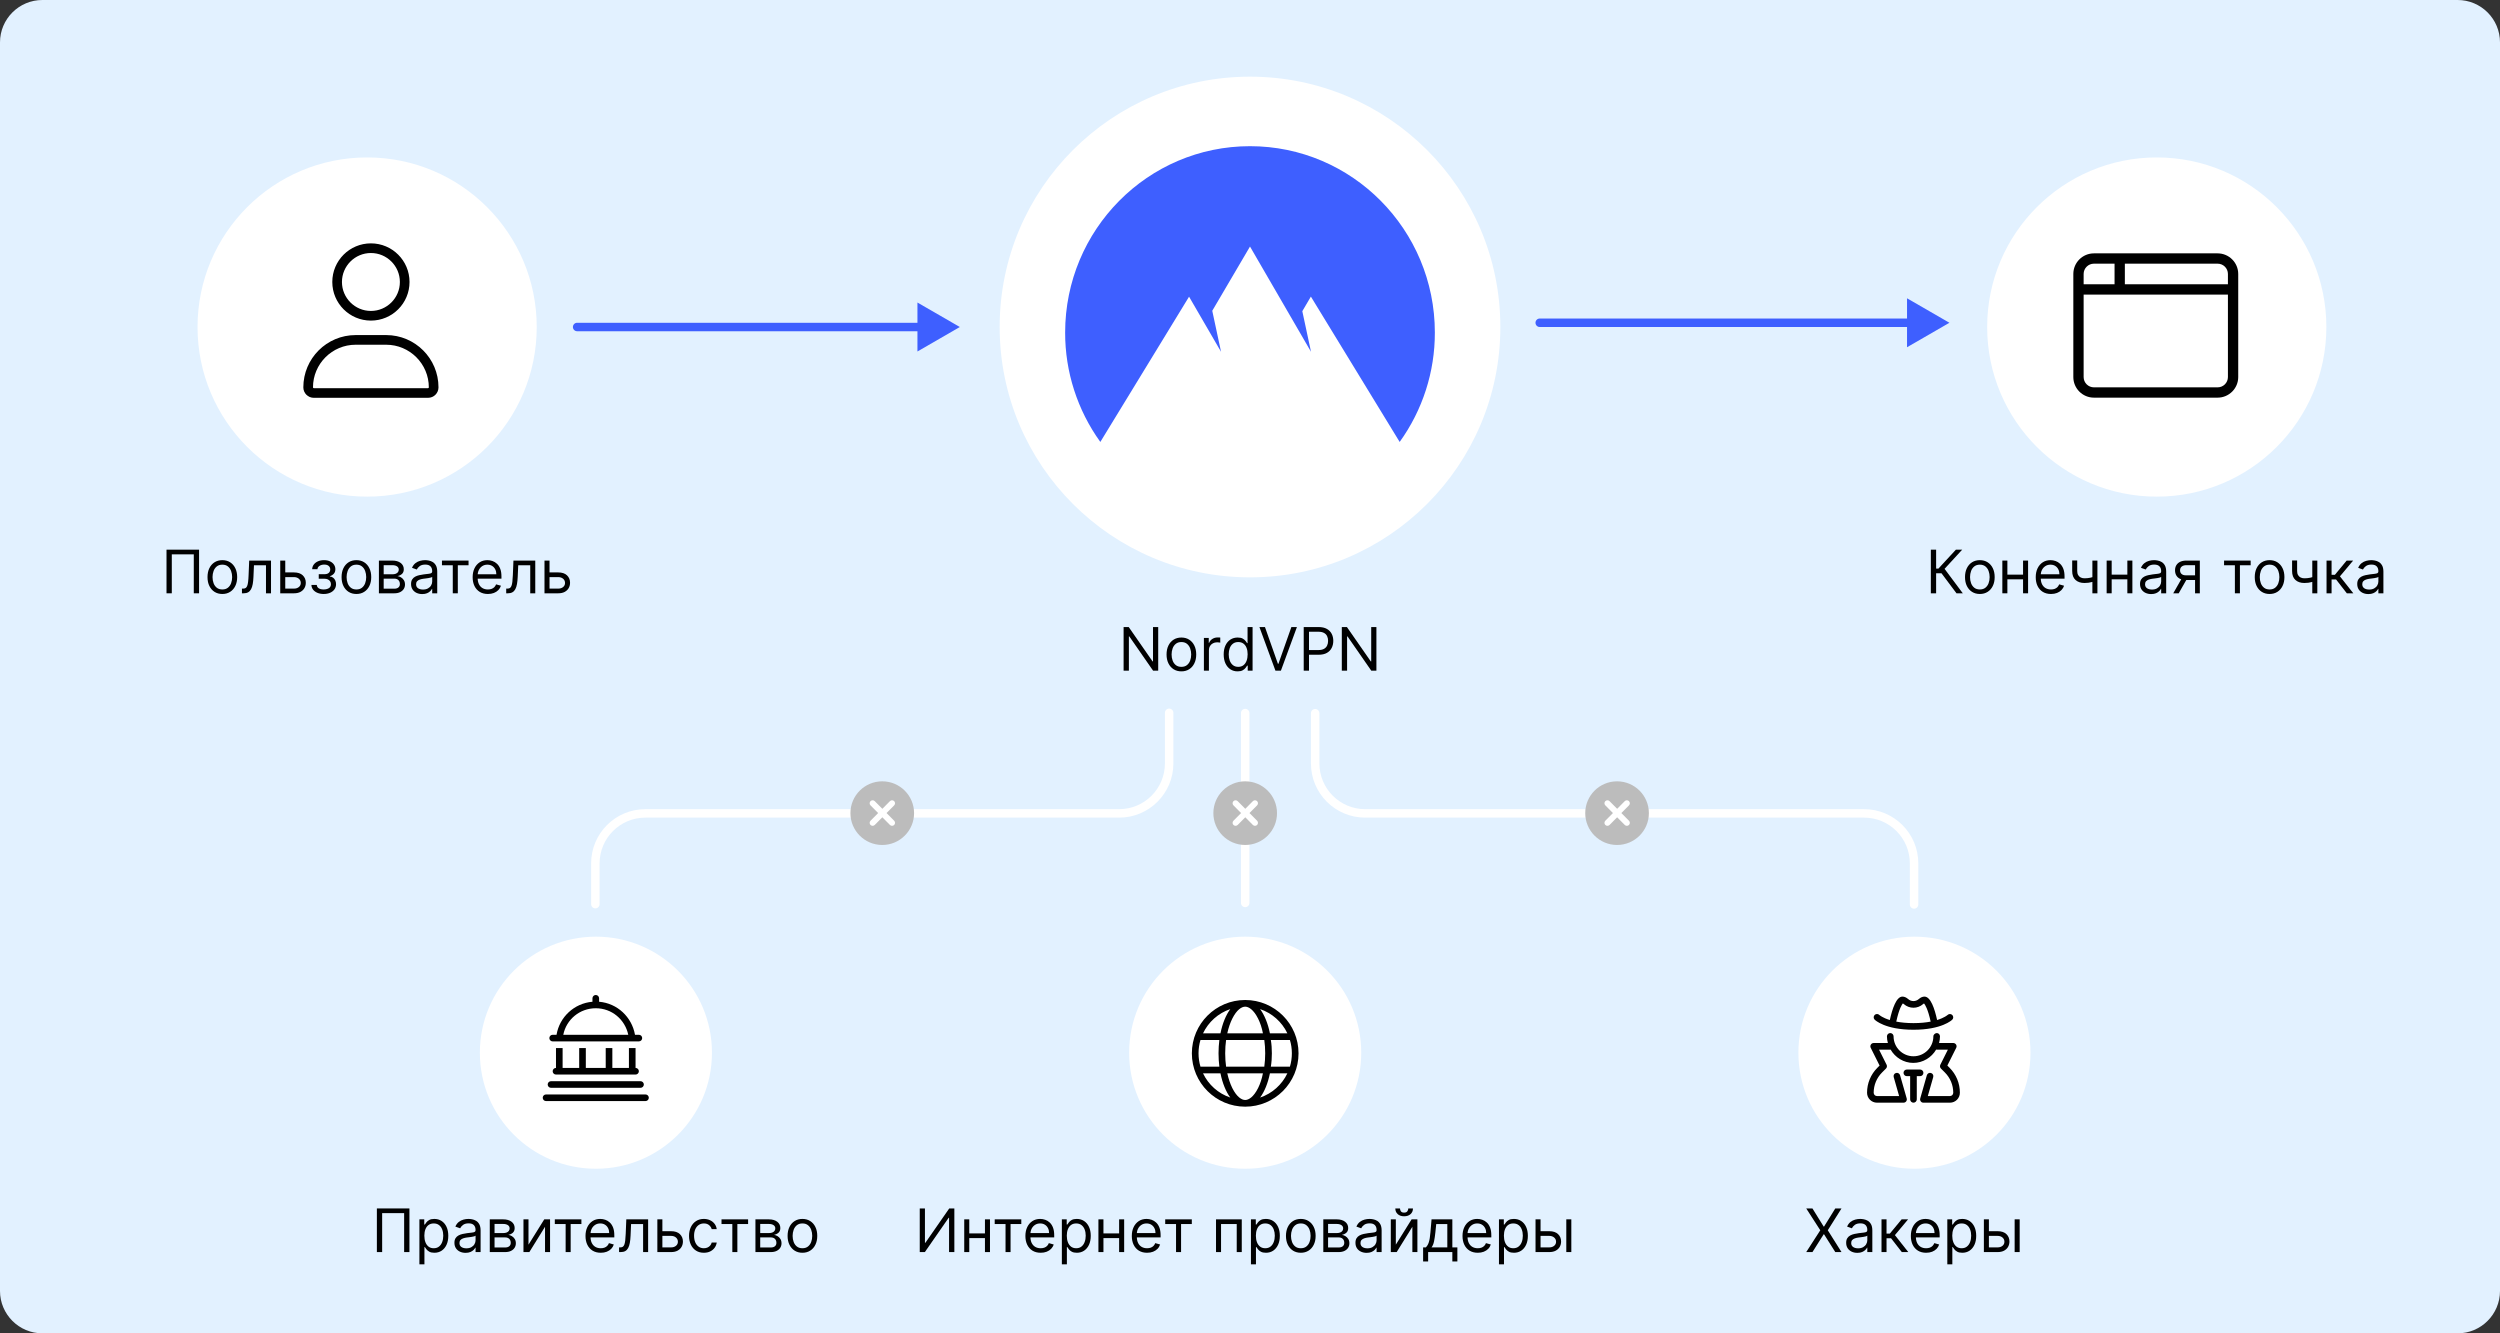 <svg width="750" height="400" viewBox="0 0 750 400" fill="none" xmlns="http://www.w3.org/2000/svg">
<rect x="0" y="0" width="750" height="400" fill="#333333" stroke="none"/>
<g clip-path="url(#clip0_318_4582)">
<path d="M0 12.72C0 5.695 5.695 0 12.72 0H737.28C744.305 0 750 5.695 750 12.72V387.28C750 394.305 744.305 400 737.28 400H12.72C5.695 400 0 394.305 0 387.28V12.72Z" fill="#E2F1FF"/>
<circle cx="178.773" cy="315.812" r="34.812" fill="white"/>
<path d="M178.73 298.496C179.277 298.496 179.725 298.941 179.725 299.491V300.526C185.189 300.977 189.553 305.104 190.498 310.432H191.66C192.207 310.432 192.655 310.879 192.655 311.426C192.655 311.973 192.207 312.421 191.66 312.421H165.8C165.251 312.421 164.806 311.973 164.806 311.426C164.806 310.879 165.251 310.432 165.8 310.432H166.96C167.854 305.104 172.272 300.977 177.736 300.526V299.491C177.736 298.941 178.183 298.496 178.73 298.496ZM168.983 310.432H188.478C187.502 305.838 183.542 302.475 178.73 302.475C173.919 302.475 169.903 305.838 168.983 310.432ZM166.795 320.378V314.41H168.784V320.378H173.757V314.41H175.746V320.378H181.714V314.41H183.703V320.378H188.677V314.41H190.666V320.378C191.213 320.378 191.66 320.825 191.66 321.372C191.66 321.919 191.213 322.367 190.666 322.367H166.795C166.245 322.367 165.8 321.919 165.8 321.372C165.8 320.825 166.245 320.378 166.795 320.378ZM164.308 325.351C164.308 324.804 164.753 324.356 165.303 324.356H192.158C192.705 324.356 193.152 324.804 193.152 325.351C193.152 325.898 192.705 326.346 192.158 326.346H165.303C164.753 326.346 164.308 325.898 164.308 325.351ZM162.816 329.329C162.816 328.782 163.262 328.335 163.811 328.335H193.65C194.197 328.335 194.644 328.782 194.644 329.329C194.644 329.876 194.197 330.324 193.65 330.324H163.811C163.262 330.324 162.816 329.876 162.816 329.329Z" fill="black"/>
<path d="M122.828 362.533V375.624H121.242V363.939H114.646V375.624H113.061V362.533H122.828Z" fill="black"/>
<path d="M125.821 379.305V365.805H127.278V367.365H127.457C127.568 367.195 127.721 366.977 127.917 366.713C128.118 366.445 128.403 366.206 128.774 365.997C129.149 365.784 129.656 365.677 130.295 365.677C131.122 365.677 131.85 365.884 132.481 366.298C133.112 366.711 133.604 367.297 133.958 368.055C134.311 368.814 134.488 369.709 134.488 370.74C134.488 371.78 134.311 372.681 133.958 373.444C133.604 374.202 133.114 374.79 132.488 375.208C131.861 375.621 131.139 375.828 130.321 375.828C129.69 375.828 129.185 375.724 128.806 375.515C128.426 375.302 128.135 375.061 127.93 374.793C127.725 374.52 127.568 374.294 127.457 374.115H127.329V379.305H125.821ZM127.304 370.714C127.304 371.456 127.412 372.11 127.63 372.677C127.847 373.239 128.164 373.68 128.582 374C129 374.315 129.511 374.473 130.116 374.473C130.747 374.473 131.273 374.307 131.695 373.974C132.121 373.638 132.441 373.186 132.654 372.619C132.871 372.048 132.98 371.413 132.98 370.714C132.98 370.024 132.873 369.402 132.66 368.848C132.451 368.29 132.134 367.849 131.708 367.525C131.286 367.197 130.755 367.033 130.116 367.033C129.502 367.033 128.987 367.188 128.569 367.499C128.152 367.806 127.836 368.236 127.623 368.79C127.41 369.34 127.304 369.981 127.304 370.714Z" fill="black"/>
<path d="M139.679 375.854C139.056 375.854 138.492 375.736 137.985 375.502C137.478 375.263 137.075 374.92 136.777 374.473C136.478 374.021 136.329 373.476 136.329 372.837C136.329 372.274 136.44 371.818 136.662 371.469C136.883 371.115 137.179 370.838 137.55 370.638C137.921 370.437 138.33 370.288 138.777 370.19C139.229 370.088 139.683 370.007 140.139 369.947C140.735 369.871 141.219 369.813 141.59 369.775C141.965 369.732 142.238 369.662 142.408 369.564C142.583 369.466 142.67 369.295 142.67 369.052V369.001C142.67 368.371 142.498 367.881 142.152 367.531C141.811 367.182 141.294 367.007 140.599 367.007C139.879 367.007 139.314 367.165 138.905 367.48C138.496 367.795 138.208 368.132 138.042 368.49L136.61 367.979C136.866 367.382 137.207 366.918 137.633 366.585C138.064 366.249 138.532 366.014 139.039 365.882C139.551 365.746 140.054 365.677 140.548 365.677C140.863 365.677 141.225 365.716 141.635 365.793C142.048 365.865 142.446 366.016 142.83 366.246C143.218 366.476 143.539 366.824 143.795 367.288C144.051 367.753 144.179 368.375 144.179 369.155V375.624H142.67V374.294H142.593C142.491 374.507 142.321 374.735 142.082 374.978C141.843 375.221 141.526 375.427 141.13 375.598C140.733 375.768 140.25 375.854 139.679 375.854ZM139.909 374.499C140.505 374.499 141.008 374.381 141.417 374.147C141.831 373.913 142.142 373.61 142.35 373.239C142.564 372.869 142.67 372.479 142.67 372.07V370.689C142.606 370.766 142.466 370.836 142.248 370.9C142.035 370.959 141.788 371.013 141.507 371.06C141.23 371.102 140.959 371.141 140.695 371.175C140.435 371.204 140.224 371.23 140.062 371.251C139.67 371.302 139.304 371.386 138.963 371.501C138.626 371.611 138.353 371.78 138.145 372.006C137.94 372.227 137.838 372.53 137.838 372.913C137.838 373.437 138.032 373.834 138.419 374.102C138.811 374.366 139.308 374.499 139.909 374.499Z" fill="black"/>
<path d="M146.932 375.624V365.805H150.946C152.003 365.805 152.843 366.044 153.465 366.521C154.087 366.999 154.398 367.629 154.398 368.413C154.398 369.01 154.221 369.472 153.867 369.8C153.514 370.124 153.06 370.344 152.506 370.459C152.868 370.51 153.22 370.638 153.561 370.842C153.906 371.047 154.191 371.328 154.417 371.686C154.643 372.04 154.756 372.474 154.756 372.99C154.756 373.493 154.628 373.942 154.372 374.339C154.117 374.735 153.75 375.048 153.273 375.278C152.796 375.508 152.225 375.624 151.56 375.624H146.932ZM148.364 374.243H151.56C152.08 374.243 152.487 374.119 152.781 373.872C153.075 373.625 153.222 373.288 153.222 372.862C153.222 372.355 153.075 371.957 152.781 371.667C152.487 371.373 152.08 371.226 151.56 371.226H148.364V374.243ZM148.364 369.922H150.946C151.351 369.922 151.698 369.866 151.988 369.756C152.278 369.641 152.499 369.479 152.653 369.27C152.811 369.057 152.889 368.805 152.889 368.516C152.889 368.102 152.717 367.778 152.372 367.544C152.026 367.305 151.551 367.186 150.946 367.186H148.364V369.922Z" fill="black"/>
<path d="M158.548 373.399L163.278 365.805H165.017V375.624H163.508V368.03L158.804 375.624H157.039V365.805H158.548V373.399Z" fill="black"/>
<path d="M166.444 367.212V365.805H174.421V367.212H171.199V375.624H169.691V367.212H166.444Z" fill="black"/>
<path d="M180.228 375.828C179.282 375.828 178.466 375.619 177.78 375.202C177.098 374.78 176.572 374.192 176.201 373.437C175.835 372.679 175.651 371.797 175.651 370.791C175.651 369.785 175.835 368.899 176.201 368.132C176.572 367.361 177.088 366.76 177.748 366.329C178.413 365.895 179.188 365.677 180.075 365.677C180.586 365.677 181.091 365.763 181.59 365.933C182.088 366.104 182.542 366.381 182.951 366.764C183.36 367.143 183.686 367.646 183.929 368.273C184.172 368.899 184.294 369.67 184.294 370.587V371.226H176.725V369.922H182.759C182.759 369.368 182.649 368.874 182.427 368.439C182.21 368.004 181.899 367.661 181.494 367.41C181.093 367.158 180.62 367.033 180.075 367.033C179.474 367.033 178.954 367.182 178.515 367.48C178.08 367.774 177.746 368.158 177.512 368.631C177.277 369.104 177.16 369.611 177.16 370.152V371.021C177.16 371.763 177.288 372.391 177.544 372.907C177.803 373.418 178.164 373.808 178.624 374.077C179.084 374.341 179.619 374.473 180.228 374.473C180.624 374.473 180.982 374.418 181.302 374.307C181.626 374.192 181.905 374.021 182.139 373.795C182.374 373.565 182.555 373.28 182.683 372.939L184.14 373.348C183.987 373.842 183.729 374.277 183.367 374.652C183.004 375.023 182.557 375.312 182.024 375.521C181.492 375.726 180.893 375.828 180.228 375.828Z" fill="black"/>
<path d="M185.719 375.624V374.217H186.077C186.371 374.217 186.616 374.16 186.812 374.045C187.008 373.925 187.166 373.719 187.285 373.425C187.409 373.126 187.502 372.713 187.566 372.185C187.634 371.652 187.683 370.974 187.713 370.152L187.892 365.805H194.438V375.624H192.929V367.212H189.324L189.171 370.714C189.137 371.52 189.064 372.229 188.953 372.843C188.847 373.452 188.683 373.964 188.461 374.377C188.244 374.79 187.954 375.101 187.592 375.31C187.23 375.519 186.776 375.624 186.23 375.624H185.719Z" fill="black"/>
<path d="M198.509 369.359H201.322C202.472 369.359 203.352 369.651 203.962 370.235C204.571 370.819 204.876 371.558 204.876 372.453C204.876 373.041 204.74 373.576 204.467 374.057C204.194 374.535 203.794 374.916 203.265 375.202C202.737 375.483 202.089 375.624 201.322 375.624H197.205V365.805H198.714V374.217H201.322C201.919 374.217 202.409 374.06 202.792 373.744C203.176 373.429 203.367 373.024 203.367 372.53C203.367 372.01 203.176 371.586 202.792 371.258C202.409 370.93 201.919 370.766 201.322 370.766H198.509V369.359Z" fill="black"/>
<path d="M211.161 375.828C210.24 375.828 209.448 375.611 208.783 375.176C208.118 374.741 207.607 374.143 207.249 373.38C206.891 372.617 206.712 371.746 206.712 370.766C206.712 369.768 206.895 368.888 207.262 368.126C207.632 367.359 208.148 366.76 208.809 366.329C209.473 365.895 210.249 365.677 211.135 365.677C211.826 365.677 212.448 365.805 213.002 366.061C213.556 366.317 214.01 366.675 214.363 367.135C214.717 367.595 214.936 368.132 215.022 368.746H213.513C213.398 368.298 213.142 367.902 212.746 367.557C212.354 367.207 211.826 367.033 211.161 367.033C210.573 367.033 210.057 367.186 209.614 367.493C209.175 367.795 208.832 368.224 208.585 368.778C208.342 369.327 208.221 369.973 208.221 370.714C208.221 371.473 208.34 372.133 208.578 372.696C208.821 373.258 209.162 373.695 209.601 374.006C210.044 374.317 210.564 374.473 211.161 374.473C211.553 374.473 211.909 374.405 212.228 374.268C212.548 374.132 212.819 373.936 213.04 373.68C213.262 373.425 213.419 373.118 213.513 372.76H215.022C214.936 373.339 214.725 373.861 214.389 374.326C214.056 374.786 213.615 375.153 213.066 375.425C212.52 375.694 211.885 375.828 211.161 375.828Z" fill="black"/>
<path d="M216.453 367.212V365.805H224.431V367.212H221.209V375.624H219.701V367.212H216.453Z" fill="black"/>
<path d="M226.631 375.624V365.805H230.645C231.702 365.805 232.542 366.044 233.164 366.521C233.786 366.999 234.097 367.629 234.097 368.413C234.097 369.01 233.92 369.472 233.567 369.8C233.213 370.124 232.759 370.344 232.205 370.459C232.567 370.51 232.919 370.638 233.26 370.842C233.605 371.047 233.89 371.328 234.116 371.686C234.342 372.04 234.455 372.474 234.455 372.99C234.455 373.493 234.327 373.942 234.072 374.339C233.816 374.735 233.449 375.048 232.972 375.278C232.495 375.508 231.924 375.624 231.259 375.624H226.631ZM228.063 374.243H231.259C231.779 374.243 232.186 374.119 232.48 373.872C232.774 373.625 232.921 373.288 232.921 372.862C232.921 372.355 232.774 371.957 232.48 371.667C232.186 371.373 231.779 371.226 231.259 371.226H228.063V374.243ZM228.063 369.922H230.645C231.05 369.922 231.398 369.866 231.687 369.756C231.977 369.641 232.199 369.479 232.352 369.27C232.51 369.057 232.589 368.805 232.589 368.516C232.589 368.102 232.416 367.778 232.071 367.544C231.726 367.305 231.251 367.186 230.645 367.186H228.063V369.922Z" fill="black"/>
<path d="M240.727 375.828C239.841 375.828 239.063 375.617 238.394 375.195C237.729 374.773 237.21 374.183 236.835 373.425C236.464 372.666 236.278 371.78 236.278 370.766C236.278 369.743 236.464 368.85 236.835 368.087C237.21 367.324 237.729 366.732 238.394 366.31C239.063 365.888 239.841 365.677 240.727 365.677C241.614 365.677 242.389 365.888 243.054 366.31C243.723 366.732 244.243 367.324 244.614 368.087C244.989 368.85 245.176 369.743 245.176 370.766C245.176 371.78 244.989 372.666 244.614 373.425C244.243 374.183 243.723 374.773 243.054 375.195C242.389 375.617 241.614 375.828 240.727 375.828ZM240.727 374.473C241.401 374.473 241.955 374.3 242.389 373.955C242.824 373.61 243.146 373.156 243.354 372.594C243.563 372.031 243.668 371.422 243.668 370.766C243.668 370.109 243.563 369.498 243.354 368.931C243.146 368.364 242.824 367.906 242.389 367.557C241.955 367.207 241.401 367.033 240.727 367.033C240.054 367.033 239.5 367.207 239.065 367.557C238.631 367.906 238.309 368.364 238.1 368.931C237.891 369.498 237.787 370.109 237.787 370.766C237.787 371.422 237.891 372.031 238.1 372.594C238.309 373.156 238.631 373.61 239.065 373.955C239.5 374.3 240.054 374.473 240.727 374.473Z" fill="black"/>
<circle cx="373.558" cy="315.812" r="34.812" fill="white"/>
<path d="M373.559 300C382.396 300 389.559 307.163 389.559 316C389.559 324.838 382.396 332 373.559 332C364.721 332 357.559 324.838 357.559 316C357.559 307.163 364.721 300 373.559 300ZM373.559 330C374.602 330 376.084 329.1 377.427 326.419C378.046 325.181 378.565 323.631 378.877 322H368.184C368.552 323.631 369.071 325.181 369.69 326.419C371.034 329.1 372.515 330 373.559 330ZM367.827 320H379.29C379.465 318.738 379.559 317.394 379.559 316C379.559 314.606 379.465 313.263 379.29 312H367.827C367.652 313.263 367.559 314.606 367.559 316C367.559 317.394 367.652 318.738 367.827 320ZM378.877 310C378.565 308.313 378.046 306.819 377.427 305.581C376.084 302.898 374.602 302 373.559 302C372.515 302 371.034 302.898 369.69 305.581C369.071 306.819 368.552 308.313 368.184 310H378.877ZM381.252 312C381.471 313.281 381.559 314.619 381.559 316C381.559 317.381 381.471 318.719 381.252 320H386.977C387.359 318.731 387.559 317.388 387.559 316C387.559 314.613 387.359 313.269 386.977 312H381.252ZM378.027 302.729C379.34 304.499 380.377 307.025 380.977 310H386.209C384.596 306.594 381.64 303.945 378.027 302.729ZM369.09 302.729C365.477 303.945 362.524 306.594 360.906 310H366.14C366.74 307.025 367.777 304.499 369.09 302.729ZM359.559 316C359.559 317.388 359.761 318.731 360.139 320H365.809C365.646 318.719 365.559 317.381 365.559 316C365.559 314.619 365.646 313.281 365.809 312H360.139C359.761 313.269 359.559 314.613 359.559 316ZM386.209 322H380.977C380.377 324.975 379.34 327.5 378.027 329.269C381.64 328.056 384.596 325.406 386.209 322ZM366.14 322H360.906C362.524 325.406 365.477 328.056 369.09 329.269C367.777 327.5 366.74 324.975 366.14 322Z" fill="black"/>
<path d="M275.924 362.533H277.483V372.837H277.611L284.77 362.533H286.305V375.624H284.719V365.345H284.591L277.458 375.624H275.924V362.533Z" fill="black"/>
<path d="M295.843 370.024V371.43H290.423V370.024H295.843ZM290.781 365.805V375.624H289.272V365.805H290.781ZM296.994 365.805V375.624H295.485V365.805H296.994Z" fill="black"/>
<path d="M298.413 367.212V365.805H306.39V367.212H303.168V375.624H301.66V367.212H298.413Z" fill="black"/>
<path d="M312.197 375.828C311.251 375.828 310.435 375.619 309.749 375.202C309.067 374.78 308.541 374.192 308.17 373.437C307.804 372.679 307.62 371.797 307.62 370.791C307.62 369.785 307.804 368.899 308.17 368.132C308.541 367.361 309.056 366.76 309.717 366.329C310.382 365.895 311.157 365.677 312.044 365.677C312.555 365.677 313.06 365.763 313.559 365.933C314.057 366.104 314.511 366.381 314.92 366.764C315.329 367.143 315.655 367.646 315.898 368.273C316.141 368.899 316.262 369.67 316.262 370.587V371.226H308.694V369.922H314.728C314.728 369.368 314.618 368.874 314.396 368.439C314.179 368.004 313.868 367.661 313.463 367.41C313.062 367.158 312.589 367.033 312.044 367.033C311.443 367.033 310.923 367.182 310.484 367.48C310.049 367.774 309.715 368.158 309.48 368.631C309.246 369.104 309.129 369.611 309.129 370.152V371.021C309.129 371.763 309.257 372.391 309.512 372.907C309.772 373.418 310.132 373.808 310.593 374.077C311.053 374.341 311.588 374.473 312.197 374.473C312.593 374.473 312.951 374.418 313.271 374.307C313.595 374.192 313.874 374.021 314.108 373.795C314.343 373.565 314.524 373.28 314.652 372.939L316.109 373.348C315.956 373.842 315.698 374.277 315.336 374.652C314.973 375.023 314.526 375.312 313.993 375.521C313.461 375.726 312.862 375.828 312.197 375.828Z" fill="black"/>
<path d="M318.557 379.305V365.805H320.015V367.365H320.194C320.304 367.195 320.458 366.977 320.654 366.713C320.854 366.445 321.14 366.206 321.51 365.997C321.885 365.784 322.392 365.677 323.032 365.677C323.858 365.677 324.587 365.884 325.218 366.298C325.848 366.711 326.341 367.297 326.694 368.055C327.048 368.814 327.225 369.709 327.225 370.74C327.225 371.78 327.048 372.681 326.694 373.444C326.341 374.202 325.85 374.79 325.224 375.208C324.598 375.621 323.875 375.828 323.057 375.828C322.426 375.828 321.922 375.724 321.542 375.515C321.163 375.302 320.871 375.061 320.667 374.793C320.462 374.52 320.304 374.294 320.194 374.115H320.066V379.305H318.557ZM320.04 370.714C320.04 371.456 320.149 372.11 320.366 372.677C320.583 373.239 320.901 373.68 321.319 374C321.736 374.315 322.248 374.473 322.853 374.473C323.483 374.473 324.01 374.307 324.431 373.974C324.858 373.638 325.177 373.186 325.39 372.619C325.608 372.048 325.716 371.413 325.716 370.714C325.716 370.024 325.61 369.402 325.397 368.848C325.188 368.29 324.87 367.849 324.444 367.525C324.022 367.197 323.492 367.033 322.853 367.033C322.239 367.033 321.723 367.188 321.306 367.499C320.888 367.806 320.573 368.236 320.36 368.79C320.147 369.34 320.04 369.981 320.04 370.714Z" fill="black"/>
<path d="M336.097 370.024V371.43H330.676V370.024H336.097ZM331.034 365.805V375.624H329.526V365.805H331.034ZM337.248 365.805V375.624H335.739V365.805H337.248Z" fill="black"/>
<path d="M344.119 375.828C343.173 375.828 342.357 375.619 341.671 375.202C340.989 374.78 340.463 374.192 340.092 373.437C339.725 372.679 339.542 371.797 339.542 370.791C339.542 369.785 339.725 368.899 340.092 368.132C340.463 367.361 340.978 366.76 341.639 366.329C342.304 365.895 343.079 365.677 343.966 365.677C344.477 365.677 344.982 365.763 345.48 365.933C345.979 366.104 346.433 366.381 346.842 366.764C347.251 367.143 347.577 367.646 347.82 368.273C348.063 368.899 348.184 369.67 348.184 370.587V371.226H340.616V369.922H346.65C346.65 369.368 346.539 368.874 346.318 368.439C346.1 368.004 345.789 367.661 345.385 367.41C344.984 367.158 344.511 367.033 343.966 367.033C343.365 367.033 342.845 367.182 342.406 367.48C341.971 367.774 341.637 368.158 341.402 368.631C341.168 369.104 341.051 369.611 341.051 370.152V371.021C341.051 371.763 341.179 372.391 341.434 372.907C341.694 373.418 342.054 373.808 342.515 374.077C342.975 374.341 343.51 374.473 344.119 374.473C344.515 374.473 344.873 374.418 345.193 374.307C345.517 374.192 345.796 374.021 346.03 373.795C346.265 373.565 346.446 373.28 346.574 372.939L348.031 373.348C347.877 373.842 347.62 374.277 347.257 374.652C346.895 375.023 346.448 375.312 345.915 375.521C345.382 375.726 344.784 375.828 344.119 375.828Z" fill="black"/>
<path d="M349.565 367.212V365.805H357.542V367.212H354.321V375.624H352.812V367.212H349.565Z" fill="black"/>
<path d="M364.805 375.624V365.805H372.527V375.624H371.018V367.212H366.314V375.624H364.805Z" fill="black"/>
<path d="M375.282 379.305V365.805H376.739V367.365H376.918C377.029 367.195 377.182 366.977 377.378 366.713C377.579 366.445 377.864 366.206 378.235 365.997C378.61 365.784 379.117 365.677 379.756 365.677C380.583 365.677 381.312 365.884 381.942 366.298C382.573 366.711 383.065 367.297 383.419 368.055C383.773 368.814 383.949 369.709 383.949 370.74C383.949 371.78 383.773 372.681 383.419 373.444C383.065 374.202 382.575 374.79 381.949 375.208C381.322 375.621 380.6 375.828 379.782 375.828C379.151 375.828 378.646 375.724 378.267 375.515C377.888 375.302 377.596 375.061 377.391 374.793C377.187 374.52 377.029 374.294 376.918 374.115H376.79V379.305H375.282ZM376.765 370.714C376.765 371.456 376.873 372.11 377.091 372.677C377.308 373.239 377.626 373.68 378.043 374C378.461 374.315 378.972 374.473 379.577 374.473C380.208 374.473 380.734 374.307 381.156 373.974C381.582 373.638 381.902 373.186 382.115 372.619C382.332 372.048 382.441 371.413 382.441 370.714C382.441 370.024 382.334 369.402 382.121 368.848C381.912 368.29 381.595 367.849 381.169 367.525C380.747 367.197 380.216 367.033 379.577 367.033C378.964 367.033 378.448 367.188 378.03 367.499C377.613 367.806 377.297 368.236 377.084 368.79C376.871 369.34 376.765 369.981 376.765 370.714Z" fill="black"/>
<path d="M390.239 375.828C389.353 375.828 388.575 375.617 387.906 375.195C387.241 374.773 386.721 374.183 386.346 373.425C385.976 372.666 385.79 371.78 385.79 370.766C385.79 369.743 385.976 368.85 386.346 368.087C386.721 367.324 387.241 366.732 387.906 366.31C388.575 365.888 389.353 365.677 390.239 365.677C391.126 365.677 391.901 365.888 392.566 366.31C393.235 366.732 393.755 367.324 394.126 368.087C394.501 368.85 394.688 369.743 394.688 370.766C394.688 371.78 394.501 372.666 394.126 373.425C393.755 374.183 393.235 374.773 392.566 375.195C391.901 375.617 391.126 375.828 390.239 375.828ZM390.239 374.473C390.912 374.473 391.466 374.3 391.901 373.955C392.336 373.61 392.657 373.156 392.866 372.594C393.075 372.031 393.18 371.422 393.18 370.766C393.18 370.109 393.075 369.498 392.866 368.931C392.657 368.364 392.336 367.906 391.901 367.557C391.466 367.207 390.912 367.033 390.239 367.033C389.566 367.033 389.012 367.207 388.577 367.557C388.143 367.906 387.821 368.364 387.612 368.931C387.403 369.498 387.299 370.109 387.299 370.766C387.299 371.422 387.403 372.031 387.612 372.594C387.821 373.156 388.143 373.61 388.577 373.955C389.012 374.3 389.566 374.473 390.239 374.473Z" fill="black"/>
<path d="M396.991 375.624V365.805H401.005C402.062 365.805 402.901 366.044 403.523 366.521C404.146 366.999 404.457 367.629 404.457 368.413C404.457 369.01 404.28 369.472 403.926 369.8C403.572 370.124 403.119 370.344 402.565 370.459C402.927 370.51 403.278 370.638 403.619 370.842C403.964 371.047 404.25 371.328 404.476 371.686C404.702 372.04 404.815 372.474 404.815 372.99C404.815 373.493 404.687 373.942 404.431 374.339C404.175 374.735 403.809 375.048 403.332 375.278C402.854 375.508 402.283 375.624 401.619 375.624H396.991ZM398.423 374.243H401.619C402.138 374.243 402.545 374.119 402.839 373.872C403.134 373.625 403.281 373.288 403.281 372.862C403.281 372.355 403.134 371.957 402.839 371.667C402.545 371.373 402.138 371.226 401.619 371.226H398.423V374.243ZM398.423 369.922H401.005C401.41 369.922 401.757 369.866 402.047 369.756C402.337 369.641 402.558 369.479 402.712 369.27C402.869 369.057 402.948 368.805 402.948 368.516C402.948 368.102 402.776 367.778 402.43 367.544C402.085 367.305 401.61 367.186 401.005 367.186H398.423V369.922Z" fill="black"/>
<path d="M409.987 375.854C409.365 375.854 408.801 375.736 408.294 375.502C407.786 375.263 407.384 374.92 407.085 374.473C406.787 374.021 406.638 373.476 406.638 372.837C406.638 372.274 406.749 371.818 406.97 371.469C407.192 371.115 407.488 370.838 407.859 370.638C408.23 370.437 408.639 370.288 409.086 370.19C409.538 370.088 409.992 370.007 410.448 369.947C411.044 369.871 411.528 369.813 411.899 369.775C412.274 369.732 412.546 369.662 412.717 369.564C412.892 369.466 412.979 369.295 412.979 369.052V369.001C412.979 368.371 412.806 367.881 412.461 367.531C412.12 367.182 411.602 367.007 410.908 367.007C410.188 367.007 409.623 367.165 409.214 367.48C408.805 367.795 408.517 368.132 408.351 368.49L406.919 367.979C407.175 367.382 407.516 366.918 407.942 366.585C408.372 366.249 408.841 366.014 409.348 365.882C409.86 365.746 410.362 365.677 410.857 365.677C411.172 365.677 411.534 365.716 411.943 365.793C412.357 365.865 412.755 366.016 413.139 366.246C413.526 366.476 413.848 366.824 414.104 367.288C414.36 367.753 414.487 368.375 414.487 369.155V375.624H412.979V374.294H412.902C412.8 374.507 412.629 374.735 412.391 374.978C412.152 375.221 411.835 375.427 411.438 375.598C411.042 375.768 410.558 375.854 409.987 375.854ZM410.218 374.499C410.814 374.499 411.317 374.381 411.726 374.147C412.139 373.913 412.45 373.61 412.659 373.239C412.872 372.869 412.979 372.479 412.979 372.07V370.689C412.915 370.766 412.774 370.836 412.557 370.9C412.344 370.959 412.097 371.013 411.816 371.06C411.539 371.102 411.268 371.141 411.004 371.175C410.744 371.204 410.533 371.23 410.371 371.251C409.979 371.302 409.612 371.386 409.271 371.501C408.935 371.611 408.662 371.78 408.453 372.006C408.249 372.227 408.146 372.53 408.146 372.913C408.146 373.437 408.34 373.834 408.728 374.102C409.12 374.366 409.617 374.499 410.218 374.499Z" fill="black"/>
<path d="M418.749 373.399L423.479 365.805H425.218V375.624H423.71V368.03L419.005 375.624H417.241V365.805H418.749V373.399ZM422.482 362.533H423.889C423.889 363.223 423.65 363.788 423.173 364.226C422.695 364.665 422.048 364.885 421.229 364.885C420.424 364.885 419.783 364.665 419.305 364.226C418.832 363.788 418.596 363.223 418.596 362.533H420.002C420.002 362.865 420.094 363.157 420.277 363.408C420.464 363.66 420.782 363.785 421.229 363.785C421.677 363.785 421.996 363.66 422.188 363.408C422.384 363.157 422.482 362.865 422.482 362.533Z" fill="black"/>
<path d="M426.933 378.436V374.217H427.751C427.951 374.008 428.124 373.783 428.269 373.54C428.414 373.297 428.539 373.009 428.646 372.677C428.757 372.34 428.85 371.931 428.927 371.449C429.004 370.964 429.072 370.378 429.132 369.692L429.464 365.805H435.703V374.217H437.211V378.436H435.703V375.624H428.441V378.436H426.933ZM429.464 374.217H434.194V367.212H430.87L430.615 369.692C430.508 370.719 430.376 371.616 430.218 372.383C430.061 373.15 429.809 373.761 429.464 374.217Z" fill="black"/>
<path d="M443.33 375.828C442.384 375.828 441.568 375.619 440.882 375.202C440.2 374.78 439.674 374.192 439.303 373.437C438.936 372.679 438.753 371.797 438.753 370.791C438.753 369.785 438.936 368.899 439.303 368.132C439.674 367.361 440.189 366.76 440.85 366.329C441.515 365.895 442.29 365.677 443.176 365.677C443.688 365.677 444.193 365.763 444.691 365.933C445.19 366.104 445.644 366.381 446.053 366.764C446.462 367.143 446.788 367.646 447.031 368.273C447.274 368.899 447.395 369.67 447.395 370.587V371.226H439.827V369.922H445.861C445.861 369.368 445.75 368.874 445.529 368.439C445.311 368.004 445 367.661 444.596 367.41C444.195 367.158 443.722 367.033 443.176 367.033C442.576 367.033 442.056 367.182 441.617 367.48C441.182 367.774 440.848 368.158 440.613 368.631C440.379 369.104 440.262 369.611 440.262 370.152V371.021C440.262 371.763 440.39 372.391 440.645 372.907C440.905 373.418 441.265 373.808 441.726 374.077C442.186 374.341 442.721 374.473 443.33 374.473C443.726 374.473 444.084 374.418 444.404 374.307C444.728 374.192 445.007 374.021 445.241 373.795C445.476 373.565 445.657 373.28 445.784 372.939L447.242 373.348C447.088 373.842 446.831 374.277 446.468 374.652C446.106 375.023 445.659 375.312 445.126 375.521C444.593 375.726 443.995 375.828 443.33 375.828Z" fill="black"/>
<path d="M449.69 379.305V365.805H451.147V367.365H451.326C451.437 367.195 451.591 366.977 451.787 366.713C451.987 366.445 452.272 366.206 452.643 365.997C453.018 365.784 453.525 365.677 454.164 365.677C454.991 365.677 455.72 365.884 456.351 366.298C456.981 366.711 457.473 367.297 457.827 368.055C458.181 368.814 458.358 369.709 458.358 370.74C458.358 371.78 458.181 372.681 457.827 373.444C457.473 374.202 456.983 374.79 456.357 375.208C455.73 375.621 455.008 375.828 454.19 375.828C453.559 375.828 453.054 375.724 452.675 375.515C452.296 375.302 452.004 375.061 451.799 374.793C451.595 374.52 451.437 374.294 451.326 374.115H451.199V379.305H449.69ZM451.173 370.714C451.173 371.456 451.282 372.11 451.499 372.677C451.716 373.239 452.034 373.68 452.451 374C452.869 374.315 453.38 374.473 453.985 374.473C454.616 374.473 455.142 374.307 455.564 373.974C455.99 373.638 456.31 373.186 456.523 372.619C456.74 372.048 456.849 371.413 456.849 370.714C456.849 370.024 456.743 369.402 456.529 368.848C456.321 368.29 456.003 367.849 455.577 367.525C455.155 367.197 454.625 367.033 453.985 367.033C453.372 367.033 452.856 367.188 452.439 367.499C452.021 367.806 451.706 368.236 451.493 368.79C451.279 369.34 451.173 369.981 451.173 370.714Z" fill="black"/>
<path d="M461.963 369.359H464.775C465.926 369.359 466.806 369.651 467.415 370.235C468.025 370.819 468.329 371.558 468.329 372.453C468.329 373.041 468.193 373.576 467.92 374.057C467.647 374.535 467.247 374.916 466.718 375.202C466.19 375.483 465.542 375.624 464.775 375.624H460.659V365.805H462.167V374.217H464.775C465.372 374.217 465.862 374.06 466.245 373.744C466.629 373.429 466.821 373.024 466.821 372.53C466.821 372.01 466.629 371.586 466.245 371.258C465.862 370.93 465.372 370.766 464.775 370.766H461.963V369.359ZM469.889 375.624V365.805H471.397V375.624H469.889Z" fill="black"/>
<circle cx="574.331" cy="315.812" r="34.812" fill="white"/>
<path d="M584.863 320.326L584.204 319.667L586.867 314.34C587.021 314.033 587.005 313.667 586.825 313.373C586.641 313.084 586.317 312.903 585.975 312.903H581.715C581.881 312.264 581.997 311.605 581.997 310.914C581.997 310.364 581.552 309.919 581.058 309.919C580.564 309.919 580.008 310.367 580.008 310.914C580.008 314.205 577.331 316.882 574.04 316.882C570.749 316.882 568.072 314.202 568.072 310.914C568.072 310.364 567.627 309.919 567.078 309.919C566.528 309.919 566.083 310.367 566.083 310.92C566.083 311.61 566.198 312.263 566.363 312.903H562.104C561.761 312.903 561.44 313.084 561.258 313.376C561.077 313.669 561.062 314.035 561.215 314.343L563.878 319.67L563.22 320.328C561.219 322.327 560.115 324.994 560.115 327.823C560.115 329.47 561.454 330.806 563.099 330.806H571.056C571.369 330.806 571.662 330.66 571.851 330.411C572.039 330.161 572.097 329.839 572.012 329.539L570.023 322.577C569.873 322.048 569.323 321.743 568.793 321.893C568.265 322.044 567.959 322.595 568.111 323.122L569.738 328.817H563.099C562.551 328.817 562.104 328.37 562.104 327.823C562.104 325.522 563 323.36 564.626 321.734L565.791 320.569C566.094 320.266 566.17 319.803 565.978 319.42L563.713 314.892H567.078C567.113 314.892 567.144 314.876 567.179 314.872C568.557 317.248 571.1 318.871 573.984 318.871C576.868 318.871 579.468 317.25 580.847 314.872C580.934 314.874 580.965 314.892 581.002 314.892H584.367L582.102 319.42C581.91 319.803 581.985 320.265 582.288 320.569L583.454 321.734C585.08 323.359 585.975 325.522 585.975 327.823C585.975 328.371 585.529 328.817 584.981 328.817H578.342L579.968 323.122C580.119 322.595 579.814 322.044 579.286 321.893C578.75 321.742 578.206 322.048 578.056 322.577L576.067 329.539C575.982 329.839 576.04 330.162 576.228 330.411C576.421 330.657 576.657 330.806 577.024 330.806H584.981C586.626 330.806 587.965 329.468 587.965 327.823C587.965 324.994 586.864 322.327 584.863 320.326ZM574.04 308.925C582.563 308.925 585.559 306.022 585.683 305.898C586.068 305.513 586.068 304.895 585.687 304.504C585.306 304.116 584.681 304.109 584.285 304.483C584.27 304.497 583.365 305.32 581.134 306.008C580.399 302.617 579.187 298.979 577.341 298.979C576.772 298.979 576.201 299.225 575.641 299.714C574.713 300.529 573.362 300.526 572.438 299.711C571.883 299.225 571.299 298.979 570.727 298.979C568.905 298.979 567.693 302.618 566.947 306.009C564.738 305.332 563.828 304.515 563.795 304.484C563.408 304.102 562.783 304.106 562.396 304.492C562.008 304.88 562.008 305.51 562.396 305.898C562.52 306.022 565.52 308.925 574.04 308.925ZM570.863 301.018C570.926 301.052 571.013 301.109 571.124 301.207C572.81 302.693 575.263 302.691 576.95 301.21C577.057 301.117 577.142 301.06 577.204 301.024C577.506 301.365 578.365 302.652 579.198 306.484C577.82 306.749 576.122 306.935 574.04 306.935C571.964 306.935 570.267 306.749 568.88 306.482C569.738 302.573 570.577 301.336 570.863 301.018ZM577.024 321.855C577.024 321.305 576.579 320.86 576.029 320.86H572.051C571.501 320.86 571.056 321.305 571.056 321.855C571.056 322.405 571.504 322.849 572.051 322.849H573.045V329.812C573.045 330.362 573.49 330.806 574.04 330.806C574.59 330.806 575.035 330.362 575.035 329.812V322.849H576.029C576.576 322.849 577.024 322.402 577.024 321.855Z" fill="black"/>
<path d="M543.734 362.533L547.109 367.979H547.211L550.586 362.533H552.452L548.336 369.078L552.452 375.624H550.586L547.211 370.28H547.109L543.734 375.624H541.867L546.086 369.078L541.867 362.533H543.734Z" fill="black"/>
<path d="M557.2 375.854C556.578 375.854 556.013 375.736 555.506 375.502C554.999 375.263 554.596 374.92 554.298 374.473C554 374.021 553.851 373.476 553.851 372.837C553.851 372.274 553.961 371.818 554.183 371.469C554.405 371.115 554.701 370.838 555.072 370.638C555.442 370.437 555.851 370.288 556.299 370.19C556.751 370.088 557.204 370.007 557.66 369.947C558.257 369.871 558.741 369.813 559.111 369.775C559.486 369.732 559.759 369.662 559.93 369.564C560.104 369.466 560.192 369.295 560.192 369.052V369.001C560.192 368.371 560.019 367.881 559.674 367.531C559.333 367.182 558.815 367.007 558.121 367.007C557.4 367.007 556.836 367.165 556.427 367.48C556.018 367.795 555.73 368.132 555.564 368.49L554.132 367.979C554.388 367.382 554.729 366.918 555.155 366.585C555.585 366.249 556.054 366.014 556.561 365.882C557.072 365.746 557.575 365.677 558.069 365.677C558.385 365.677 558.747 365.716 559.156 365.793C559.569 365.865 559.968 366.016 560.351 366.246C560.739 366.476 561.061 366.824 561.317 367.288C561.572 367.753 561.7 368.375 561.7 369.155V375.624H560.192V374.294H560.115C560.013 374.507 559.842 374.735 559.604 374.978C559.365 375.221 559.047 375.427 558.651 375.598C558.255 375.768 557.771 375.854 557.2 375.854ZM557.43 374.499C558.027 374.499 558.53 374.381 558.939 374.147C559.352 373.913 559.663 373.61 559.872 373.239C560.085 372.869 560.192 372.479 560.192 372.07V370.689C560.128 370.766 559.987 370.836 559.77 370.9C559.557 370.959 559.309 371.013 559.028 371.06C558.751 371.102 558.481 371.141 558.216 371.175C557.956 371.204 557.746 371.23 557.584 371.251C557.192 371.302 556.825 371.386 556.484 371.501C556.148 371.611 555.875 371.78 555.666 372.006C555.461 372.227 555.359 372.53 555.359 372.913C555.359 373.437 555.553 373.834 555.941 374.102C556.333 374.366 556.829 374.499 557.43 374.499Z" fill="black"/>
<path d="M564.453 375.624V365.805H565.962V370.075H566.959L570.488 365.805H572.431L568.468 370.535L572.482 375.624H570.539L567.317 371.481H565.962V375.624H564.453Z" fill="black"/>
<path d="M577.834 375.828C576.888 375.828 576.072 375.619 575.385 375.202C574.704 374.78 574.177 374.192 573.807 373.437C573.44 372.679 573.257 371.797 573.257 370.791C573.257 369.785 573.44 368.899 573.807 368.132C574.177 367.361 574.693 366.76 575.354 366.329C576.018 365.895 576.794 365.677 577.68 365.677C578.192 365.677 578.697 365.763 579.195 365.933C579.694 366.104 580.148 366.381 580.557 366.764C580.966 367.143 581.292 367.646 581.535 368.273C581.778 368.899 581.899 369.67 581.899 370.587V371.226H574.331V369.922H580.365C580.365 369.368 580.254 368.874 580.032 368.439C579.815 368.004 579.504 367.661 579.099 367.41C578.699 367.158 578.226 367.033 577.68 367.033C577.079 367.033 576.559 367.182 576.121 367.48C575.686 367.774 575.351 368.158 575.117 368.631C574.883 369.104 574.765 369.611 574.765 370.152V371.021C574.765 371.763 574.893 372.391 575.149 372.907C575.409 373.418 575.769 373.808 576.229 374.077C576.689 374.341 577.224 374.473 577.834 374.473C578.23 374.473 578.588 374.418 578.907 374.307C579.231 374.192 579.51 374.021 579.745 373.795C579.979 373.565 580.16 373.28 580.288 372.939L581.746 373.348C581.592 373.842 581.334 374.277 580.972 374.652C580.61 375.023 580.162 375.312 579.63 375.521C579.097 375.726 578.498 375.828 577.834 375.828Z" fill="black"/>
<path d="M584.194 379.305V365.805H585.651V367.365H585.83C585.941 367.195 586.094 366.977 586.29 366.713C586.491 366.445 586.776 366.206 587.147 365.997C587.522 365.784 588.029 365.677 588.668 365.677C589.495 365.677 590.224 365.884 590.854 366.298C591.485 366.711 591.977 367.297 592.331 368.055C592.684 368.814 592.861 369.709 592.861 370.74C592.861 371.78 592.684 372.681 592.331 373.444C591.977 374.202 591.487 374.79 590.861 375.208C590.234 375.621 589.512 375.828 588.694 375.828C588.063 375.828 587.558 375.724 587.179 375.515C586.8 375.302 586.508 375.061 586.303 374.793C586.099 374.52 585.941 374.294 585.83 374.115H585.702V379.305H584.194ZM585.677 370.714C585.677 371.456 585.785 372.11 586.003 372.677C586.22 373.239 586.537 373.68 586.955 374C587.373 374.315 587.884 374.473 588.489 374.473C589.12 374.473 589.646 374.307 590.068 373.974C590.494 373.638 590.814 373.186 591.027 372.619C591.244 372.048 591.353 371.413 591.353 370.714C591.353 370.024 591.246 369.402 591.033 368.848C590.824 368.29 590.507 367.849 590.081 367.525C589.659 367.197 589.128 367.033 588.489 367.033C587.876 367.033 587.36 367.188 586.942 367.499C586.525 367.806 586.209 368.236 585.996 368.79C585.783 369.34 585.677 369.981 585.677 370.714Z" fill="black"/>
<path d="M596.466 369.359H599.279C600.43 369.359 601.309 369.651 601.919 370.235C602.528 370.819 602.833 371.558 602.833 372.453C602.833 373.041 602.697 373.576 602.424 374.057C602.151 374.535 601.751 374.916 601.222 375.202C600.694 375.483 600.046 375.624 599.279 375.624H595.162V365.805H596.671V374.217H599.279C599.876 374.217 600.366 374.06 600.749 373.744C601.133 373.429 601.324 373.024 601.324 372.53C601.324 372.01 601.133 371.586 600.749 371.258C600.366 370.93 599.876 370.766 599.279 370.766H596.466V369.359ZM604.393 375.624V365.805H605.901V375.624H604.393Z" fill="black"/>
<path fill-rule="evenodd" clip-rule="evenodd" d="M394.551 212.698C395.253 212.698 395.821 213.267 395.821 213.968V229.019C395.821 236.602 401.968 242.749 409.551 242.749H559.223C568.209 242.749 575.493 250.034 575.493 259.019V271.336C575.493 272.037 574.924 272.606 574.223 272.606C573.522 272.606 572.953 272.037 572.953 271.336V259.019C572.953 251.436 566.806 245.289 559.223 245.289H409.551C400.566 245.289 393.281 238.005 393.281 229.019V213.968C393.281 213.267 393.85 212.698 394.551 212.698Z" fill="white"/>
<path fill-rule="evenodd" clip-rule="evenodd" d="M350.746 212.578C350.044 212.578 349.476 213.147 349.476 213.848V229.019C349.476 236.602 343.328 242.749 335.746 242.749H193.607C184.621 242.749 177.337 250.034 177.337 259.019V271.244C177.337 271.945 177.905 272.514 178.607 272.514C179.308 272.514 179.877 271.945 179.877 271.244V259.019C179.877 251.437 186.024 245.289 193.607 245.289H335.746C344.731 245.289 352.016 238.005 352.016 229.019V213.848C352.016 213.147 351.447 212.578 350.746 212.578Z" fill="white"/>
<path fill-rule="evenodd" clip-rule="evenodd" d="M373.559 212.652C374.26 212.652 374.829 213.22 374.829 213.922V270.882C374.829 271.583 374.26 272.152 373.559 272.152C372.858 272.152 372.289 271.583 372.289 270.882V213.922C372.289 213.22 372.858 212.652 373.559 212.652Z" fill="white"/>
<path d="M274.224 243.945C274.224 249.218 269.949 253.492 264.676 253.492C259.403 253.492 255.129 249.218 255.129 243.945C255.129 238.672 259.403 234.398 264.676 234.398C269.949 234.398 274.224 238.672 274.224 243.945Z" fill="#BCBCBC"/>
<path fill-rule="evenodd" clip-rule="evenodd" d="M261.159 240.342C261.51 239.994 262.077 239.996 262.425 240.347L264.703 242.644L266.982 240.347C267.33 239.996 267.897 239.994 268.248 240.342C268.599 240.69 268.601 241.257 268.253 241.608L265.964 243.915L268.253 246.223C268.601 246.574 268.599 247.141 268.248 247.489C267.897 247.837 267.33 247.834 266.982 247.484L264.703 245.186L262.425 247.484C262.077 247.834 261.51 247.837 261.159 247.489C260.808 247.141 260.806 246.574 261.154 246.223L263.443 243.915L261.154 241.608C260.806 241.257 260.808 240.69 261.159 240.342Z" fill="white"/>
<path d="M383.104 243.945C383.104 249.218 378.83 253.492 373.557 253.492C368.284 253.492 364.01 249.218 364.01 243.945C364.01 238.672 368.284 234.398 373.557 234.398C378.83 234.398 383.104 238.672 383.104 243.945Z" fill="#BCBCBC"/>
<path fill-rule="evenodd" clip-rule="evenodd" d="M370.04 240.342C370.391 239.994 370.958 239.996 371.306 240.347L373.584 242.644L375.863 240.347C376.211 239.996 376.778 239.994 377.128 240.342C377.479 240.69 377.482 241.257 377.134 241.608L374.845 243.915L377.134 246.223C377.482 246.574 377.479 247.141 377.128 247.489C376.778 247.837 376.211 247.834 375.863 247.484L373.584 245.186L371.306 247.484C370.958 247.834 370.391 247.837 370.04 247.489C369.689 247.141 369.687 246.574 370.035 246.223L372.324 243.915L370.035 241.608C369.687 241.257 369.689 240.69 370.04 240.342Z" fill="white"/>
<path d="M494.665 243.945C494.665 249.218 490.391 253.492 485.118 253.492C479.845 253.492 475.57 249.218 475.57 243.945C475.57 238.672 479.845 234.398 485.118 234.398C490.391 234.398 494.665 238.672 494.665 243.945Z" fill="#BCBCBC"/>
<path fill-rule="evenodd" clip-rule="evenodd" d="M481.6 240.342C481.951 239.994 482.518 239.996 482.866 240.347L485.145 242.644L487.423 240.347C487.771 239.996 488.338 239.994 488.689 240.342C489.04 240.69 489.042 241.257 488.694 241.608L486.405 243.915L488.694 246.223C489.042 246.574 489.04 247.141 488.689 247.489C488.338 247.837 487.771 247.834 487.423 247.484L485.145 245.186L482.866 247.484C482.518 247.834 481.951 247.837 481.6 247.489C481.249 247.141 481.247 246.574 481.595 246.223L483.884 243.915L481.595 241.608C481.247 241.257 481.249 240.69 481.6 240.342Z" fill="white"/>
<circle cx="647.029" cy="98.112" r="50.879" fill="white"/>
<path d="M621.998 82.193C621.998 78.778 624.766 76.009 628.182 76.009H665.284C668.695 76.009 671.468 78.778 671.468 82.193V113.112C671.468 116.522 668.695 119.295 665.284 119.295H628.182C624.766 119.295 621.998 116.522 621.998 113.112V82.193ZM637.457 85.285H668.376V82.193C668.376 80.486 666.994 79.101 665.284 79.101H637.457V85.285ZM634.366 79.101H628.182C626.474 79.101 625.09 80.486 625.09 82.193V85.285H634.366V79.101ZM625.09 88.377V113.112C625.09 114.822 626.474 116.204 628.182 116.204H665.284C666.994 116.204 668.376 114.822 668.376 113.112V88.377H625.09Z" fill="black"/>
<path d="M586.948 177.991L582.448 171.982H580.837V177.991H579.252V164.9H580.837V170.576H581.528L586.769 164.9H588.661L583.368 170.653L588.84 177.991H586.948Z" fill="black"/>
<path d="M593.952 178.195C593.066 178.195 592.288 177.984 591.619 177.562C590.954 177.141 590.434 176.55 590.059 175.792C589.689 175.033 589.503 174.147 589.503 173.133C589.503 172.11 589.689 171.217 590.059 170.454C590.434 169.692 590.954 169.099 591.619 168.677C592.288 168.256 593.066 168.045 593.952 168.045C594.838 168.045 595.614 168.256 596.279 168.677C596.948 169.099 597.468 169.692 597.838 170.454C598.213 171.217 598.401 172.11 598.401 173.133C598.401 174.147 598.213 175.033 597.838 175.792C597.468 176.55 596.948 177.141 596.279 177.562C595.614 177.984 594.838 178.195 593.952 178.195ZM593.952 176.84C594.625 176.84 595.179 176.668 595.614 176.322C596.049 175.977 596.37 175.523 596.579 174.961C596.788 174.398 596.892 173.789 596.892 173.133C596.892 172.476 596.788 171.865 596.579 171.298C596.37 170.731 596.049 170.273 595.614 169.924C595.179 169.574 594.625 169.4 593.952 169.4C593.279 169.4 592.725 169.574 592.29 169.924C591.855 170.273 591.534 170.731 591.325 171.298C591.116 171.865 591.012 172.476 591.012 173.133C591.012 173.789 591.116 174.398 591.325 174.961C591.534 175.523 591.855 175.977 592.29 176.322C592.725 176.668 593.279 176.84 593.952 176.84Z" fill="black"/>
<path d="M607.275 172.391V173.798H601.854V172.391H607.275ZM602.212 168.173V177.991H600.704V168.173H602.212ZM608.425 168.173V177.991H606.917V168.173H608.425Z" fill="black"/>
<path d="M615.297 178.195C614.351 178.195 613.535 177.986 612.849 177.569C612.167 177.147 611.64 176.559 611.27 175.805C610.903 175.046 610.72 174.164 610.72 173.158C610.72 172.153 610.903 171.266 611.27 170.499C611.64 169.728 612.156 169.127 612.817 168.697C613.481 168.262 614.257 168.045 615.143 168.045C615.655 168.045 616.16 168.13 616.658 168.3C617.157 168.471 617.611 168.748 618.02 169.131C618.429 169.511 618.755 170.013 618.998 170.64C619.241 171.266 619.362 172.038 619.362 172.954V173.593H611.794V172.289H617.828C617.828 171.735 617.717 171.241 617.496 170.806C617.278 170.371 616.967 170.028 616.562 169.777C616.162 169.525 615.689 169.4 615.143 169.4C614.542 169.4 614.023 169.549 613.584 169.847C613.149 170.141 612.814 170.525 612.58 170.998C612.346 171.471 612.229 171.978 612.229 172.519V173.388C612.229 174.13 612.356 174.758 612.612 175.274C612.872 175.785 613.232 176.175 613.692 176.444C614.153 176.708 614.687 176.84 615.297 176.84C615.693 176.84 616.051 176.785 616.371 176.674C616.694 176.559 616.974 176.388 617.208 176.163C617.442 175.932 617.623 175.647 617.751 175.306L619.209 175.715C619.055 176.209 618.797 176.644 618.435 177.019C618.073 177.39 617.626 177.68 617.093 177.888C616.56 178.093 615.961 178.195 615.297 178.195Z" fill="black"/>
<path d="M629.225 168.173V177.991H627.716V168.173H629.225ZM628.637 172.851V174.258C628.296 174.386 627.957 174.499 627.621 174.597C627.284 174.69 626.93 174.765 626.559 174.82C626.189 174.871 625.782 174.897 625.339 174.897C624.226 174.897 623.334 174.597 622.66 173.996C621.991 173.395 621.657 172.494 621.657 171.292V168.147H623.165V171.292C623.165 171.795 623.261 172.208 623.453 172.532C623.645 172.856 623.905 173.097 624.233 173.254C624.561 173.412 624.93 173.491 625.339 173.491C625.978 173.491 626.555 173.433 627.071 173.318C627.591 173.199 628.113 173.043 628.637 172.851Z" fill="black"/>
<path d="M638.564 172.391V173.798H633.143V172.391H638.564ZM633.501 168.173V177.991H631.993V168.173H633.501ZM639.714 168.173V177.991H638.206V168.173H639.714Z" fill="black"/>
<path d="M645.358 178.221C644.736 178.221 644.172 178.104 643.665 177.869C643.157 177.631 642.755 177.288 642.456 176.84C642.158 176.388 642.009 175.843 642.009 175.204C642.009 174.641 642.12 174.185 642.341 173.836C642.563 173.482 642.859 173.205 643.23 173.005C643.601 172.805 644.01 172.655 644.457 172.557C644.909 172.455 645.363 172.374 645.819 172.315C646.415 172.238 646.899 172.18 647.27 172.142C647.645 172.099 647.917 172.029 648.088 171.931C648.263 171.833 648.35 171.663 648.35 171.42V171.369C648.35 170.738 648.177 170.248 647.832 169.898C647.491 169.549 646.974 169.374 646.279 169.374C645.559 169.374 644.994 169.532 644.585 169.847C644.176 170.163 643.888 170.499 643.722 170.857L642.29 170.346C642.546 169.749 642.887 169.285 643.313 168.952C643.743 168.616 644.212 168.381 644.719 168.249C645.231 168.113 645.733 168.045 646.228 168.045C646.543 168.045 646.905 168.083 647.314 168.16C647.728 168.232 648.126 168.383 648.51 168.614C648.898 168.844 649.219 169.191 649.475 169.655C649.731 170.12 649.858 170.742 649.858 171.522V177.991H648.35V176.661H648.273C648.171 176.874 648.001 177.102 647.762 177.345C647.523 177.588 647.206 177.795 646.809 177.965C646.413 178.136 645.93 178.221 645.358 178.221ZM645.589 176.866C646.185 176.866 646.688 176.749 647.097 176.514C647.51 176.28 647.822 175.977 648.03 175.606C648.243 175.236 648.35 174.846 648.35 174.437V173.056C648.286 173.133 648.145 173.203 647.928 173.267C647.715 173.327 647.468 173.38 647.187 173.427C646.91 173.469 646.639 173.508 646.375 173.542C646.115 173.572 645.904 173.597 645.742 173.619C645.35 173.67 644.983 173.753 644.643 173.868C644.306 173.979 644.033 174.147 643.824 174.373C643.62 174.594 643.518 174.897 643.518 175.28C643.518 175.805 643.711 176.201 644.099 176.469C644.491 176.734 644.988 176.866 645.589 176.866Z" fill="black"/>
<path d="M658.518 177.991V169.553H655.91C655.322 169.553 654.86 169.69 654.523 169.962C654.186 170.235 654.018 170.61 654.018 171.087C654.018 171.556 654.169 171.925 654.472 172.193C654.779 172.462 655.199 172.596 655.731 172.596H658.902V174.002H655.731C655.066 174.002 654.493 173.885 654.012 173.65C653.53 173.416 653.159 173.082 652.9 172.647C652.64 172.208 652.51 171.688 652.51 171.087C652.51 170.482 652.646 169.962 652.919 169.528C653.191 169.093 653.581 168.758 654.088 168.524C654.6 168.29 655.207 168.173 655.91 168.173H659.95V177.991H658.518ZM651.973 177.991L654.76 173.107H656.396L653.609 177.991H651.973Z" fill="black"/>
<path d="M667.219 169.579V168.173H675.197V169.579H671.975V177.991H670.466V169.579H667.219Z" fill="black"/>
<path d="M680.876 178.195C679.99 178.195 679.212 177.984 678.543 177.562C677.878 177.141 677.358 176.55 676.983 175.792C676.612 175.033 676.427 174.147 676.427 173.133C676.427 172.11 676.612 171.217 676.983 170.454C677.358 169.692 677.878 169.099 678.543 168.677C679.212 168.256 679.99 168.045 680.876 168.045C681.762 168.045 682.538 168.256 683.203 168.677C683.872 169.099 684.392 169.692 684.762 170.454C685.137 171.217 685.325 172.11 685.325 173.133C685.325 174.147 685.137 175.033 684.762 175.792C684.392 176.55 683.872 177.141 683.203 177.562C682.538 177.984 681.762 178.195 680.876 178.195ZM680.876 176.84C681.549 176.84 682.103 176.668 682.538 176.322C682.972 175.977 683.294 175.523 683.503 174.961C683.712 174.398 683.816 173.789 683.816 173.133C683.816 172.476 683.712 171.865 683.503 171.298C683.294 170.731 682.972 170.273 682.538 169.924C682.103 169.574 681.549 169.4 680.876 169.4C680.203 169.4 679.649 169.574 679.214 169.924C678.779 170.273 678.458 170.731 678.249 171.298C678.04 171.865 677.936 172.476 677.936 173.133C677.936 173.789 678.04 174.398 678.249 174.961C678.458 175.523 678.779 175.977 679.214 176.322C679.649 176.668 680.203 176.84 680.876 176.84Z" fill="black"/>
<path d="M695.196 168.173V177.991H693.687V168.173H695.196ZM694.608 172.851V174.258C694.267 174.386 693.928 174.499 693.591 174.597C693.255 174.69 692.901 174.765 692.53 174.82C692.159 174.871 691.752 174.897 691.309 174.897C690.197 174.897 689.304 174.597 688.631 173.996C687.962 173.395 687.627 172.494 687.627 171.292V168.147H689.136V171.292C689.136 171.795 689.232 172.208 689.424 172.532C689.615 172.856 689.875 173.097 690.203 173.254C690.532 173.412 690.9 173.491 691.309 173.491C691.949 173.491 692.526 173.433 693.042 173.318C693.561 173.199 694.083 173.043 694.608 172.851Z" fill="black"/>
<path d="M697.963 177.991V168.173H699.472V172.442H700.469L703.998 168.173H705.941L701.978 172.903L705.992 177.991H704.049L700.827 173.849H699.472V177.991H697.963Z" fill="black"/>
<path d="M710.521 178.221C709.898 178.221 709.334 178.104 708.827 177.869C708.32 177.631 707.917 177.288 707.619 176.84C707.32 176.388 707.171 175.843 707.171 175.204C707.171 174.641 707.282 174.185 707.504 173.836C707.725 173.482 708.021 173.205 708.392 173.005C708.763 172.805 709.172 172.655 709.619 172.557C710.071 172.455 710.525 172.374 710.981 172.315C711.577 172.238 712.061 172.18 712.432 172.142C712.807 172.099 713.08 172.029 713.25 171.931C713.425 171.833 713.512 171.663 713.512 171.42V171.369C713.512 170.738 713.339 170.248 712.994 169.898C712.653 169.549 712.136 169.374 711.441 169.374C710.721 169.374 710.156 169.532 709.747 169.847C709.338 170.163 709.05 170.499 708.884 170.857L707.452 170.346C707.708 169.749 708.049 169.285 708.475 168.952C708.906 168.616 709.374 168.381 709.881 168.249C710.393 168.113 710.896 168.045 711.39 168.045C711.705 168.045 712.067 168.083 712.477 168.16C712.89 168.232 713.288 168.383 713.672 168.614C714.06 168.844 714.381 169.191 714.637 169.655C714.893 170.12 715.021 170.742 715.021 171.522V177.991H713.512V176.661H713.435C713.333 176.874 713.163 177.102 712.924 177.345C712.685 177.588 712.368 177.795 711.972 177.965C711.575 178.136 711.092 178.221 710.521 178.221ZM710.751 176.866C711.347 176.866 711.85 176.749 712.259 176.514C712.673 176.28 712.984 175.977 713.192 175.606C713.406 175.236 713.512 174.846 713.512 174.437V173.056C713.448 173.133 713.308 173.203 713.09 173.267C712.877 173.327 712.63 173.38 712.349 173.427C712.072 173.469 711.801 173.508 711.537 173.542C711.277 173.572 711.066 173.597 710.904 173.619C710.512 173.67 710.146 173.753 709.805 173.868C709.468 173.979 709.195 174.147 708.987 174.373C708.782 174.594 708.68 174.897 708.68 175.28C708.68 175.805 708.874 176.201 709.261 176.469C709.653 176.734 710.15 176.866 710.751 176.866Z" fill="black"/>
<path fill-rule="evenodd" clip-rule="evenodd" d="M572.109 89.487L584.829 96.83L572.109 104.174L572.109 98.102L461.918 98.102C461.215 98.102 460.646 97.533 460.646 96.83C460.646 96.128 461.215 95.558 461.918 95.558L572.109 95.558L572.109 89.487Z" fill="#3E5FFF"/>
<circle cx="375.001" cy="98.103" r="75.103" fill="white"/>
<path fill-rule="evenodd" clip-rule="evenodd" d="M330.099 132.585C323.215 123.029 319.521 111.544 319.543 99.766C319.543 68.888 344.371 43.855 375 43.855C405.629 43.855 430.456 68.888 430.456 99.766C430.479 111.544 426.785 123.029 419.9 132.585L393.264 88.977L390.694 93.358L393.3 105.531L375 73.962L363.678 93.236L366.312 105.536L356.718 89.005L330.099 132.585Z" fill="#3E5FFF"/>
<path d="M347.461 188.114V201.205H345.927L338.793 190.927H338.665V201.205H337.08V188.114H338.614L345.773 198.418H345.901V188.114H347.461Z" fill="black"/>
<path d="M354.417 201.41C353.531 201.41 352.753 201.199 352.084 200.777C351.419 200.355 350.899 199.765 350.524 199.006C350.153 198.248 349.968 197.361 349.968 196.347C349.968 195.324 350.153 194.432 350.524 193.669C350.899 192.906 351.419 192.314 352.084 191.892C352.753 191.47 353.531 191.259 354.417 191.259C355.303 191.259 356.079 191.47 356.744 191.892C357.413 192.314 357.933 192.906 358.303 193.669C358.678 194.432 358.866 195.324 358.866 196.347C358.866 197.361 358.678 198.248 358.303 199.006C357.933 199.765 357.413 200.355 356.744 200.777C356.079 201.199 355.303 201.41 354.417 201.41ZM354.417 200.055C355.09 200.055 355.644 199.882 356.079 199.537C356.513 199.192 356.835 198.738 357.044 198.175C357.253 197.613 357.357 197.003 357.357 196.347C357.357 195.691 357.253 195.079 357.044 194.513C356.835 193.946 356.513 193.488 356.079 193.138C355.644 192.789 355.09 192.614 354.417 192.614C353.744 192.614 353.19 192.789 352.755 193.138C352.32 193.488 351.999 193.946 351.79 194.513C351.581 195.079 351.477 195.691 351.477 196.347C351.477 197.003 351.581 197.613 351.79 198.175C351.999 198.738 352.32 199.192 352.755 199.537C353.19 199.882 353.744 200.055 354.417 200.055Z" fill="black"/>
<path d="M361.169 201.205V191.387H362.626V192.87H362.728C362.907 192.384 363.231 191.99 363.7 191.687C364.169 191.385 364.697 191.234 365.285 191.234C365.396 191.234 365.534 191.236 365.7 191.24C365.867 191.244 365.992 191.251 366.078 191.259V192.793C366.026 192.78 365.909 192.761 365.726 192.736C365.547 192.706 365.357 192.691 365.157 192.691C364.68 192.691 364.254 192.791 363.879 192.991C363.508 193.187 363.214 193.46 362.997 193.81C362.784 194.155 362.677 194.549 362.677 194.992V201.205H361.169Z" fill="black"/>
<path d="M371.274 201.41C370.456 201.41 369.734 201.203 369.107 200.79C368.481 200.372 367.991 199.784 367.637 199.025C367.284 198.263 367.107 197.361 367.107 196.322C367.107 195.29 367.284 194.396 367.637 193.637C367.991 192.878 368.483 192.293 369.114 191.879C369.744 191.466 370.473 191.259 371.3 191.259C371.939 191.259 372.444 191.366 372.815 191.579C373.19 191.788 373.475 192.026 373.671 192.295C373.872 192.559 374.027 192.776 374.138 192.947H374.266V188.114H375.774V201.205H374.317V199.697H374.138C374.027 199.876 373.869 200.101 373.665 200.374C373.46 200.643 373.168 200.883 372.789 201.097C372.41 201.305 371.905 201.41 371.274 201.41ZM371.479 200.055C372.084 200.055 372.595 199.897 373.013 199.582C373.431 199.262 373.748 198.821 373.965 198.258C374.183 197.692 374.291 197.038 374.291 196.296C374.291 195.563 374.185 194.922 373.972 194.372C373.759 193.818 373.443 193.388 373.026 193.081C372.608 192.77 372.093 192.614 371.479 192.614C370.84 192.614 370.307 192.778 369.881 193.106C369.459 193.43 369.142 193.871 368.928 194.43C368.72 194.984 368.615 195.606 368.615 196.296C368.615 196.995 368.722 197.63 368.935 198.201C369.152 198.768 369.472 199.219 369.894 199.556C370.32 199.888 370.848 200.055 371.479 200.055Z" fill="black"/>
<path d="M379.488 188.114L383.374 199.134H383.528L387.414 188.114H389.076L384.269 201.205H382.633L377.826 188.114H379.488Z" fill="black"/>
<path d="M391.115 201.205V188.114H395.539C396.566 188.114 397.405 188.3 398.057 188.67C398.713 189.037 399.199 189.533 399.514 190.16C399.83 190.786 399.987 191.485 399.987 192.256C399.987 193.028 399.83 193.729 399.514 194.359C399.203 194.99 398.722 195.493 398.07 195.868C397.418 196.239 396.583 196.424 395.564 196.424H392.394V195.018H395.513C396.216 195.018 396.781 194.896 397.207 194.653C397.633 194.41 397.942 194.082 398.134 193.669C398.33 193.251 398.428 192.78 398.428 192.256C398.428 191.732 398.33 191.263 398.134 190.85C397.942 190.437 397.631 190.113 397.2 189.878C396.77 189.64 396.199 189.521 395.487 189.521H392.7V201.205H391.115Z" fill="black"/>
<path d="M412.922 188.114V201.205H411.388L404.254 190.927H404.126V201.205H402.541V188.114H404.075L411.234 198.418H411.362V188.114H412.922Z" fill="black"/>
<path fill-rule="evenodd" clip-rule="evenodd" d="M275.232 90.759L287.951 98.102L275.232 105.446L275.232 99.374L173.144 99.374C172.442 99.374 171.872 98.805 171.872 98.102C171.872 97.4 172.442 96.831 173.144 96.831L275.232 96.831L275.232 90.759Z" fill="#3E5FFF"/>
<circle cx="110.139" cy="98.112" r="50.879" fill="white"/>
<path d="M111.273 96.179C117.672 96.179 122.858 90.992 122.858 84.594C122.858 78.196 117.672 73.009 111.273 73.009C104.875 73.009 99.689 78.196 99.689 84.594C99.689 90.992 104.875 96.179 111.273 96.179ZM111.273 75.906C116.065 75.906 119.962 79.803 119.962 84.594C119.962 89.385 116.065 93.283 111.273 93.283C106.482 93.283 102.585 89.382 102.585 84.594C102.585 79.803 106.486 75.906 111.273 75.906ZM115.862 100.523H106.685C98.024 100.523 91 107.546 91 116.208C91 117.94 92.405 119.345 94.137 119.345H128.411C130.144 119.348 131.547 117.945 131.547 116.208C131.547 107.546 124.523 100.523 115.862 100.523ZM128.406 116.452H94.137C94.005 116.452 93.896 116.343 93.896 116.208C93.896 109.157 99.634 103.419 106.685 103.419H115.853C122.912 103.419 128.65 109.157 128.65 116.208C128.65 116.343 128.542 116.452 128.406 116.452Z" fill="black"/>
<path d="M59.72 164.9V177.991H58.135V166.306H51.538V177.991H49.953V164.9H59.72Z" fill="black"/>
<path d="M66.702 178.195C65.816 178.195 65.038 177.984 64.369 177.562C63.704 177.141 63.184 176.55 62.809 175.792C62.438 175.033 62.253 174.147 62.253 173.133C62.253 172.11 62.438 171.217 62.809 170.454C63.184 169.692 63.704 169.099 64.369 168.677C65.038 168.256 65.816 168.045 66.702 168.045C67.588 168.045 68.364 168.256 69.029 168.677C69.698 169.099 70.218 169.692 70.588 170.454C70.963 171.217 71.151 172.11 71.151 173.133C71.151 174.147 70.963 175.033 70.588 175.792C70.218 176.55 69.698 177.141 69.029 177.562C68.364 177.984 67.588 178.195 66.702 178.195ZM66.702 176.84C67.375 176.84 67.929 176.668 68.364 176.322C68.799 175.977 69.12 175.523 69.329 174.961C69.538 174.398 69.642 173.789 69.642 173.133C69.642 172.476 69.538 171.865 69.329 171.298C69.12 170.731 68.799 170.273 68.364 169.924C67.929 169.574 67.375 169.4 66.702 169.4C66.029 169.4 65.475 169.574 65.04 169.924C64.605 170.273 64.284 170.731 64.075 171.298C63.866 171.865 63.761 172.476 63.761 173.133C63.761 173.789 63.866 174.398 64.075 174.961C64.284 175.523 64.605 175.977 65.04 176.322C65.475 176.668 66.029 176.84 66.702 176.84Z" fill="black"/>
<path d="M72.584 177.991V176.584H72.942C73.236 176.584 73.481 176.527 73.677 176.412C73.873 176.293 74.031 176.086 74.15 175.792C74.274 175.494 74.368 175.08 74.431 174.552C74.5 174.019 74.549 173.342 74.579 172.519L74.757 168.173H81.303V177.991H79.794V169.579H76.189L76.036 173.082C76.002 173.887 75.929 174.597 75.819 175.21C75.712 175.82 75.548 176.331 75.326 176.744C75.109 177.158 74.819 177.469 74.457 177.677C74.095 177.886 73.641 177.991 73.096 177.991H72.584Z" fill="black"/>
<path d="M85.375 171.726H88.187C89.338 171.726 90.218 172.018 90.827 172.602C91.436 173.186 91.741 173.925 91.741 174.82C91.741 175.408 91.605 175.943 91.332 176.425C91.059 176.902 90.659 177.283 90.13 177.569C89.602 177.85 88.954 177.991 88.187 177.991H84.071V168.173H85.579V176.584H88.187C88.784 176.584 89.274 176.427 89.657 176.111C90.041 175.796 90.233 175.391 90.233 174.897C90.233 174.377 90.041 173.953 89.657 173.625C89.274 173.297 88.784 173.133 88.187 173.133H85.375V171.726Z" fill="black"/>
<path d="M93.424 175.485H95.035C95.069 175.928 95.269 176.265 95.635 176.495C96.006 176.725 96.488 176.84 97.08 176.84C97.685 176.84 98.203 176.717 98.633 176.469C99.064 176.218 99.279 175.813 99.279 175.255C99.279 174.927 99.198 174.641 99.036 174.398C98.874 174.151 98.646 173.959 98.352 173.823C98.058 173.687 97.711 173.619 97.31 173.619H95.623V172.263H97.31C97.911 172.263 98.354 172.127 98.64 171.854C98.93 171.582 99.074 171.241 99.074 170.832C99.074 170.393 98.919 170.041 98.608 169.777C98.297 169.508 97.856 169.374 97.285 169.374C96.709 169.374 96.23 169.504 95.846 169.764C95.463 170.02 95.26 170.35 95.239 170.755H93.654C93.671 170.226 93.833 169.76 94.14 169.355C94.447 168.946 94.864 168.626 95.393 168.396C95.921 168.162 96.526 168.045 97.208 168.045C97.898 168.045 98.497 168.166 99.004 168.409C99.515 168.648 99.91 168.974 100.187 169.387C100.468 169.796 100.608 170.261 100.608 170.78C100.608 171.334 100.453 171.782 100.142 172.123C99.831 172.464 99.441 172.707 98.972 172.851V172.954C99.343 172.979 99.665 173.099 99.937 173.312C100.214 173.521 100.43 173.795 100.583 174.136C100.736 174.473 100.813 174.846 100.813 175.255C100.813 175.851 100.653 176.371 100.334 176.815C100.014 177.253 99.575 177.594 99.017 177.837C98.459 178.076 97.822 178.195 97.106 178.195C96.411 178.195 95.789 178.082 95.239 177.856C94.689 177.626 94.253 177.309 93.929 176.904C93.609 176.495 93.441 176.022 93.424 175.485Z" fill="black"/>
<path d="M106.921 178.195C106.034 178.195 105.257 177.984 104.588 177.562C103.923 177.141 103.403 176.55 103.028 175.792C102.657 175.033 102.472 174.147 102.472 173.133C102.472 172.11 102.657 171.217 103.028 170.454C103.403 169.692 103.923 169.099 104.588 168.677C105.257 168.256 106.034 168.045 106.921 168.045C107.807 168.045 108.583 168.256 109.247 168.677C109.916 169.099 110.436 169.692 110.807 170.454C111.182 171.217 111.369 172.11 111.369 173.133C111.369 174.147 111.182 175.033 110.807 175.792C110.436 176.55 109.916 177.141 109.247 177.562C108.583 177.984 107.807 178.195 106.921 178.195ZM106.921 176.84C107.594 176.84 108.148 176.668 108.583 176.322C109.017 175.977 109.339 175.523 109.548 174.961C109.757 174.398 109.861 173.789 109.861 173.133C109.861 172.476 109.757 171.865 109.548 171.298C109.339 170.731 109.017 170.273 108.583 169.924C108.148 169.574 107.594 169.4 106.921 169.4C106.247 169.4 105.693 169.574 105.259 169.924C104.824 170.273 104.502 170.731 104.294 171.298C104.085 171.865 103.98 172.476 103.98 173.133C103.98 173.789 104.085 174.398 104.294 174.961C104.502 175.523 104.824 175.977 105.259 176.322C105.693 176.668 106.247 176.84 106.921 176.84Z" fill="black"/>
<path d="M113.672 177.991V168.173H117.686C118.743 168.173 119.583 168.411 120.205 168.888C120.827 169.366 121.138 169.996 121.138 170.78C121.138 171.377 120.961 171.839 120.608 172.168C120.254 172.491 119.8 172.711 119.246 172.826C119.608 172.877 119.96 173.005 120.301 173.209C120.646 173.414 120.931 173.695 121.157 174.053C121.383 174.407 121.496 174.842 121.496 175.357C121.496 175.86 121.368 176.31 121.113 176.706C120.857 177.102 120.49 177.415 120.013 177.646C119.536 177.876 118.965 177.991 118.3 177.991H113.672ZM115.104 176.61H118.3C118.82 176.61 119.227 176.486 119.521 176.239C119.815 175.992 119.962 175.655 119.962 175.229C119.962 174.722 119.815 174.324 119.521 174.034C119.227 173.74 118.82 173.593 118.3 173.593H115.104V176.61ZM115.104 172.289H117.686C118.091 172.289 118.439 172.234 118.728 172.123C119.018 172.008 119.24 171.846 119.393 171.637C119.551 171.424 119.63 171.173 119.63 170.883C119.63 170.469 119.457 170.146 119.112 169.911C118.767 169.673 118.292 169.553 117.686 169.553H115.104V172.289Z" fill="black"/>
<path d="M126.669 178.221C126.047 178.221 125.482 178.104 124.975 177.869C124.468 177.631 124.065 177.288 123.767 176.84C123.469 176.388 123.319 175.843 123.319 175.204C123.319 174.641 123.43 174.185 123.652 173.836C123.873 173.482 124.17 173.205 124.54 173.005C124.911 172.805 125.32 172.655 125.768 172.557C126.219 172.455 126.673 172.374 127.129 172.315C127.726 172.238 128.209 172.18 128.58 172.142C128.955 172.099 129.228 172.029 129.398 171.931C129.573 171.833 129.66 171.663 129.66 171.42V171.369C129.66 170.738 129.488 170.248 129.143 169.898C128.802 169.549 128.284 169.374 127.589 169.374C126.869 169.374 126.305 169.532 125.895 169.847C125.486 170.163 125.199 170.499 125.032 170.857L123.601 170.346C123.856 169.749 124.197 169.285 124.623 168.952C125.054 168.616 125.523 168.381 126.03 168.249C126.541 168.113 127.044 168.045 127.538 168.045C127.854 168.045 128.216 168.083 128.625 168.16C129.038 168.232 129.437 168.383 129.82 168.614C130.208 168.844 130.53 169.191 130.785 169.655C131.041 170.12 131.169 170.742 131.169 171.522V177.991H129.66V176.661H129.584C129.481 176.874 129.311 177.102 129.072 177.345C128.834 177.588 128.516 177.795 128.12 177.965C127.724 178.136 127.24 178.221 126.669 178.221ZM126.899 176.866C127.496 176.866 127.998 176.749 128.407 176.514C128.821 176.28 129.132 175.977 129.341 175.606C129.554 175.236 129.66 174.846 129.66 174.437V173.056C129.596 173.133 129.456 173.203 129.238 173.267C129.025 173.327 128.778 173.38 128.497 173.427C128.22 173.469 127.949 173.508 127.685 173.542C127.425 173.572 127.214 173.597 127.052 173.619C126.66 173.67 126.294 173.753 125.953 173.868C125.616 173.979 125.344 174.147 125.135 174.373C124.93 174.594 124.828 174.897 124.828 175.28C124.828 175.805 125.022 176.201 125.41 176.469C125.802 176.734 126.298 176.866 126.899 176.866Z" fill="black"/>
<path d="M132.586 169.579V168.173H140.564V169.579H137.342V177.991H135.833V169.579H132.586Z" fill="black"/>
<path d="M146.371 178.195C145.425 178.195 144.609 177.986 143.923 177.569C143.241 177.147 142.714 176.559 142.344 175.805C141.977 175.046 141.794 174.164 141.794 173.158C141.794 172.153 141.977 171.266 142.344 170.499C142.714 169.728 143.23 169.127 143.891 168.697C144.555 168.262 145.331 168.045 146.217 168.045C146.729 168.045 147.234 168.13 147.732 168.3C148.231 168.471 148.685 168.748 149.094 169.131C149.503 169.511 149.829 170.013 150.072 170.64C150.315 171.266 150.436 172.038 150.436 172.954V173.593H142.868V172.289H148.902C148.902 171.735 148.791 171.241 148.57 170.806C148.352 170.371 148.041 170.028 147.636 169.777C147.236 169.525 146.763 169.4 146.217 169.4C145.616 169.4 145.097 169.549 144.658 169.847C144.223 170.141 143.888 170.525 143.654 170.998C143.42 171.471 143.303 171.978 143.303 172.519V173.388C143.303 174.13 143.43 174.758 143.686 175.274C143.946 175.785 144.306 176.175 144.766 176.444C145.227 176.708 145.761 176.84 146.371 176.84C146.767 176.84 147.125 176.785 147.445 176.674C147.768 176.559 148.048 176.388 148.282 176.163C148.516 175.932 148.697 175.647 148.825 175.306L150.283 175.715C150.129 176.209 149.871 176.644 149.509 177.019C149.147 177.39 148.7 177.68 148.167 177.888C147.634 178.093 147.036 178.195 146.371 178.195Z" fill="black"/>
<path d="M151.862 177.991V176.584H152.219C152.513 176.584 152.759 176.527 152.955 176.412C153.151 176.293 153.308 176.086 153.428 175.792C153.551 175.494 153.645 175.08 153.709 174.552C153.777 174.019 153.826 173.342 153.856 172.519L154.035 168.173H160.58V177.991H159.072V169.579H155.467L155.313 173.082C155.279 173.887 155.207 174.597 155.096 175.21C154.989 175.82 154.825 176.331 154.604 176.744C154.386 177.158 154.097 177.469 153.734 177.677C153.372 177.886 152.918 177.991 152.373 177.991H151.862Z" fill="black"/>
<path d="M164.652 171.726H167.464C168.615 171.726 169.495 172.018 170.104 172.602C170.714 173.186 171.018 173.925 171.018 174.82C171.018 175.408 170.882 175.943 170.609 176.425C170.337 176.902 169.936 177.283 169.408 177.569C168.879 177.85 168.232 177.991 167.464 177.991H163.348V168.173H164.857V176.584H167.464C168.061 176.584 168.551 176.427 168.935 176.111C169.318 175.796 169.51 175.391 169.51 174.897C169.51 174.377 169.318 173.953 168.935 173.625C168.551 173.297 168.061 173.133 167.464 173.133H164.652V171.726Z" fill="black"/>
</g>
<defs>
<clipPath id="clip0_318_4582">
<rect width="750" height="400" fill="white"/>
</clipPath>
</defs>
</svg>
